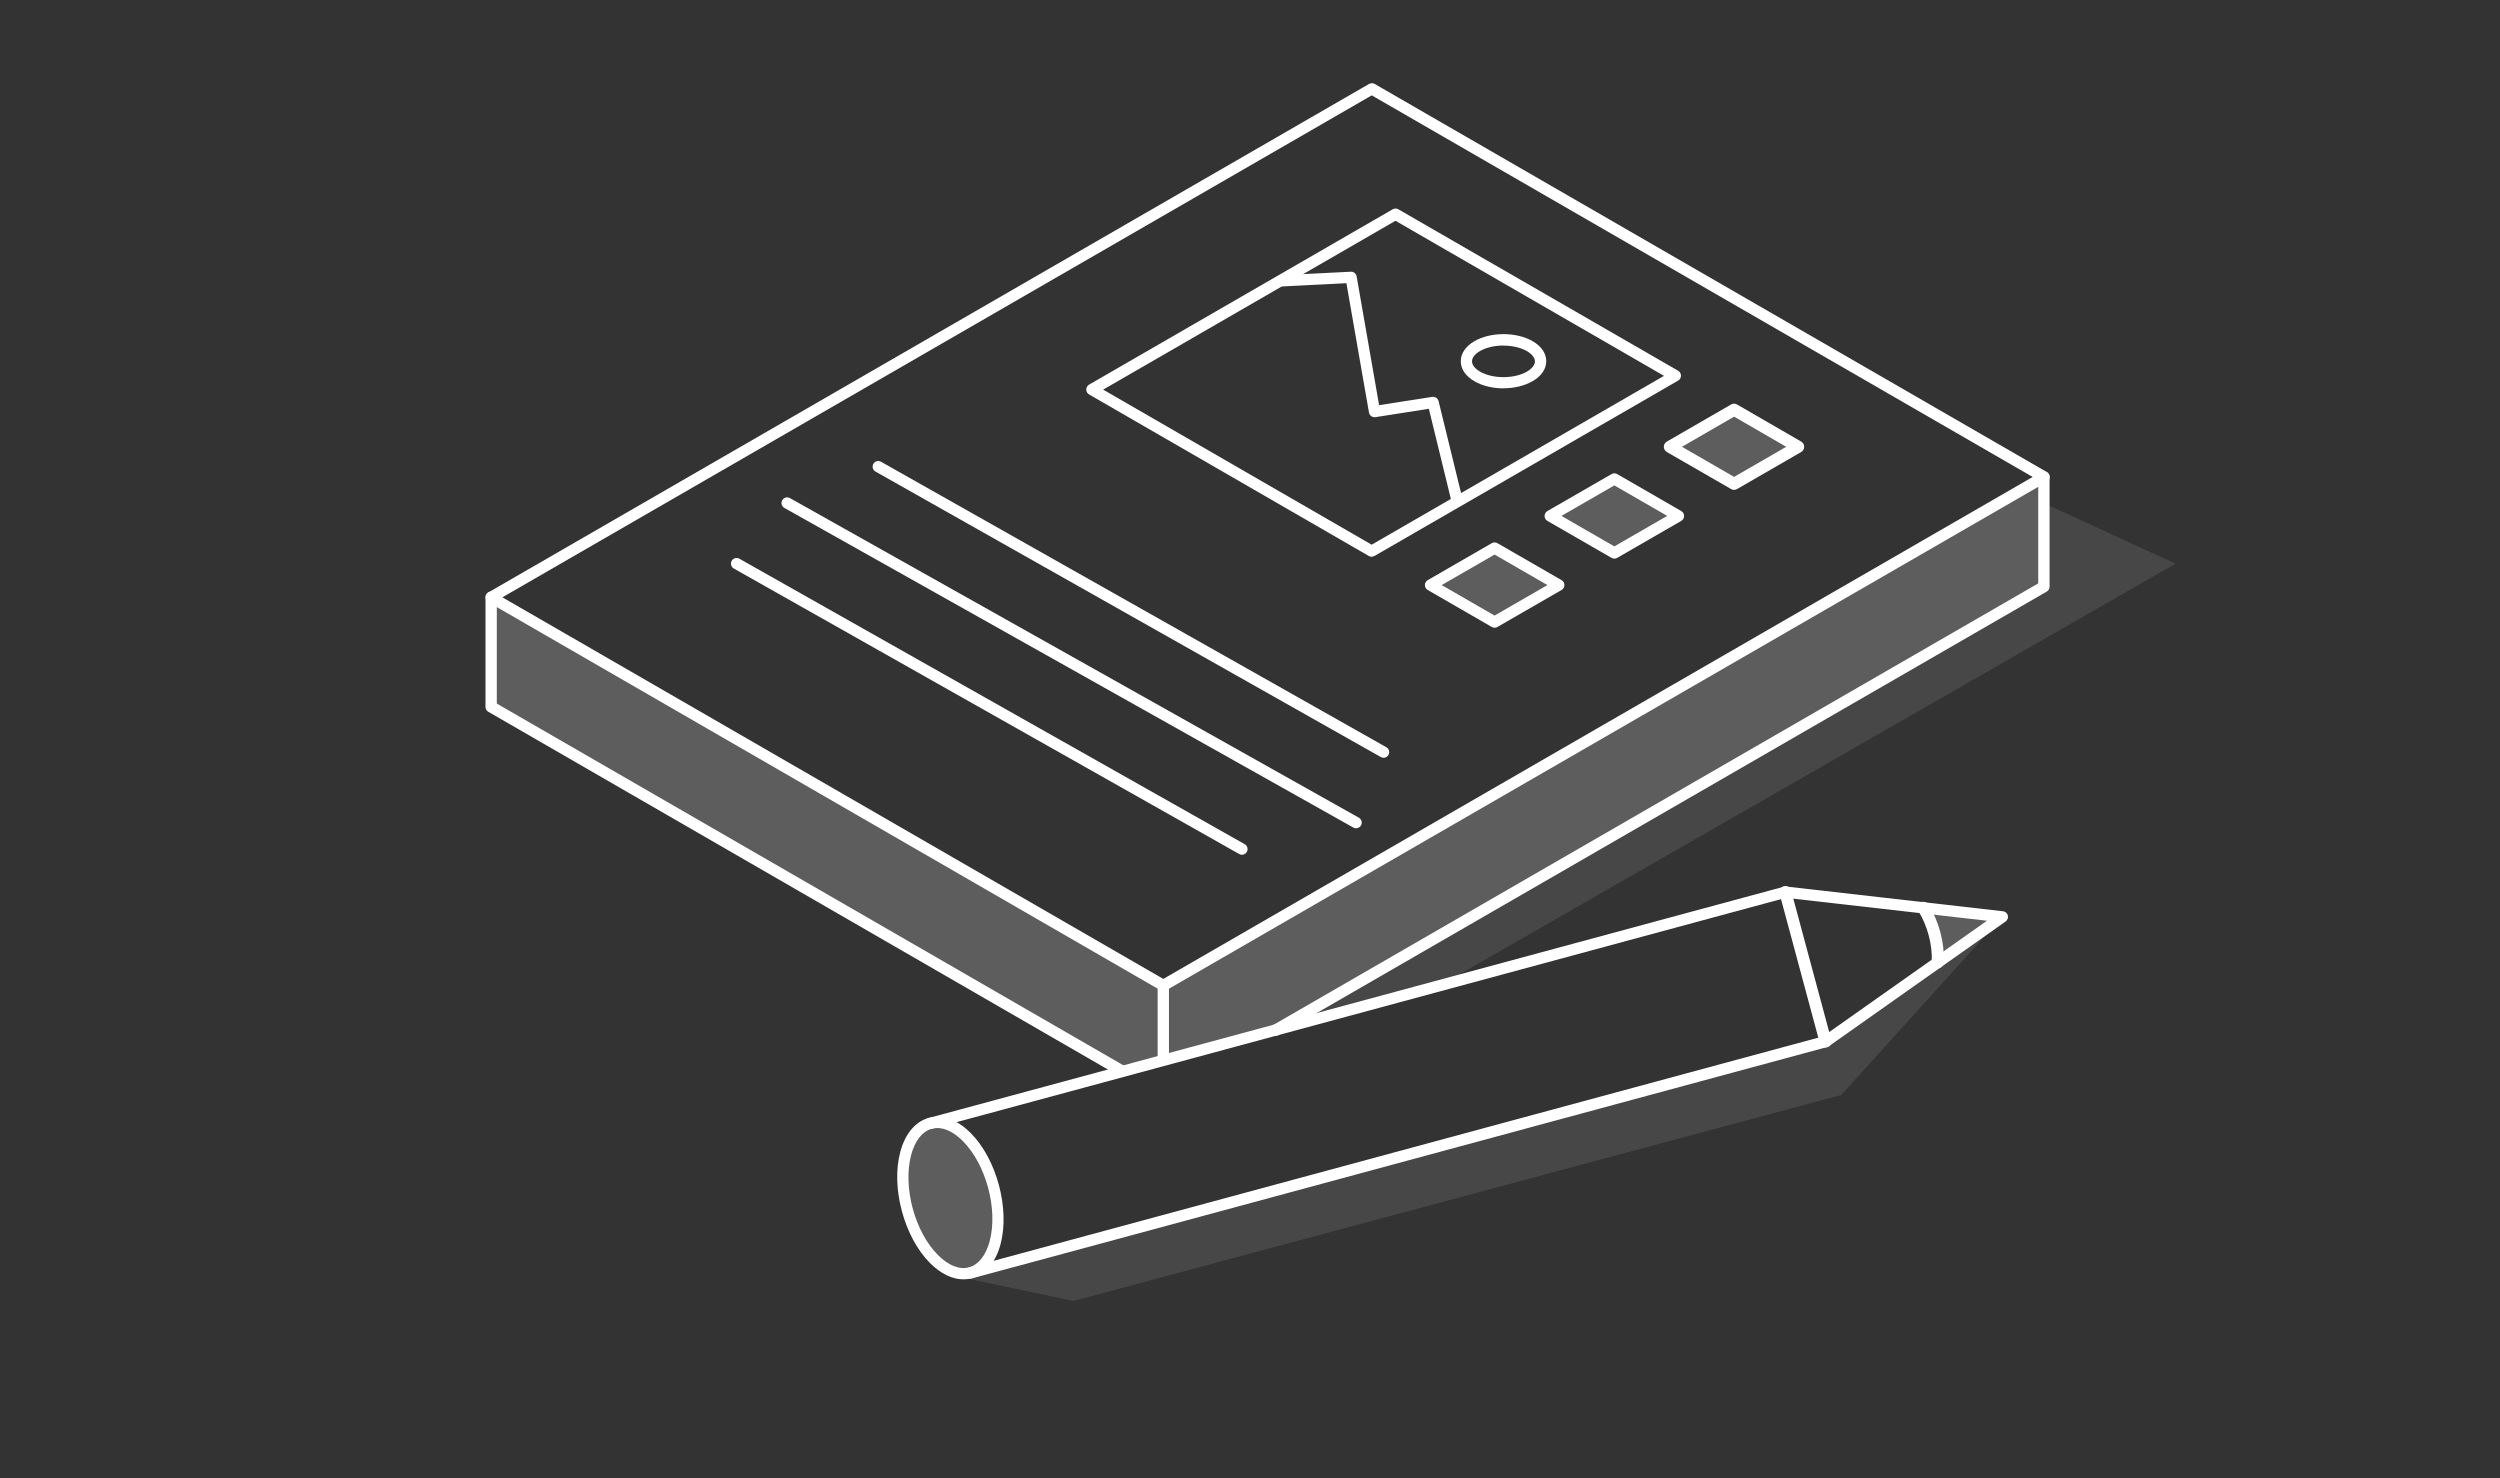 <?xml version="1.0" encoding="UTF-8"?>
<svg id="Icons" xmlns="http://www.w3.org/2000/svg" viewBox="0 50 295.99 175">
  <rect x="0" y="50" width="295.99" height="175" fill="#333333" stroke="none"/>
  <defs>
    <style>
      .cls-1 {
        fill: #fff;
        stroke-width: 0px;
      }

      .cls-2 {
        opacity: .1;
      }

      .cls-3 {
        opacity: .21;
      }
    </style>
  </defs>
  <path class="cls-1" d="M216.14,174.02c-.31,0-.6-.21-.69-.53l-4.76-17.69c-.1-.38.12-.77.5-.87.38-.1.77.12.87.5l4.76,17.69c.1.38-.12.77-.5.87-.06.02-.12.02-.19.02Z"/>
  <g class="cls-2">
    <polygon class="cls-1" points="114.9 201.46 127.09 204.03 218 179.64 237.07 158.54 237.07 158.54 216.14 173.31 114.9 201.46"/>
  </g>
  <g class="cls-2">
    <polyline class="cls-1" points="257.57 116.74 170.52 166.67 150.05 172.53 241.99 119.45 241.99 109.57"/>
  </g>
  <path class="cls-1" d="M147.04,151.2c-.11,0-.22-.03-.33-.09l-59.83-33.8c-.32-.18-.43-.59-.25-.91.18-.32.59-.43.91-.25l59.83,33.8c.32.18.43.59.25.91-.12.22-.35.34-.58.34Z"/>
  <path class="cls-1" d="M160.56,148.07c-.11,0-.22-.03-.33-.09l-67.36-37.84c-.32-.18-.44-.59-.26-.91.18-.32.59-.44.91-.26l67.36,37.84c.32.18.44.59.26.91-.12.22-.35.34-.58.34Z"/>
  <path class="cls-1" d="M163.81,139.72c-.11,0-.22-.03-.33-.09l-59.83-33.8c-.32-.18-.43-.59-.25-.91.18-.32.59-.43.91-.25l59.83,33.8c.32.18.43.59.25.91-.12.22-.35.34-.58.34Z"/>
  <g class="cls-3">
    <path class="cls-1" d="M137.73,166.67v9.17c2.07-.72,4.27-1.17,6.36-1.84,1.99-.63,3.93-1.15,5.96-1.48l91.94-53.08v-12.98l-104.27,60.2Z"/>
  </g>
  <g class="cls-3">
    <polygon class="cls-1" points="212.9 102.9 205.31 107.28 197.71 102.9 205.31 98.51 212.9 102.9"/>
  </g>
  <g class="cls-3">
    <polygon class="cls-1" points="198.72 111.08 191.13 115.47 183.53 111.08 191.13 106.7 198.72 111.08"/>
  </g>
  <g class="cls-3">
    <polygon class="cls-1" points="184.54 119.27 176.95 123.65 169.35 119.27 176.95 114.88 184.54 119.27"/>
  </g>
  <g class="cls-3">
    <path class="cls-1" d="M132.75,176.56c1.45-.24,2.89-.53,4.35-.62.21-.06.42-.12.63-.19v-9.08l-79.58-45.95v12.98l74.35,42.93c.08-.03.16-.05.25-.07Z"/>
  </g>
  <path class="cls-1" d="M137.73,167.34c-.12,0-.23-.03-.33-.09l-79.58-45.95c-.21-.12-.33-.34-.33-.58s.13-.46.33-.58l104.27-60.2c.21-.12.46-.12.67,0l79.58,45.95c.21.12.33.34.33.58s-.13.46-.33.58l-104.27,60.2c-.1.06-.22.09-.33.09ZM59.48,120.72l78.25,45.18,102.93-59.43-78.25-45.18-102.93,59.43Z"/>
  <path class="cls-1" d="M137.73,176.15c-.37,0-.67-.3-.67-.67v-8.81c0-.37.3-.67.67-.67s.67.3.67.67v8.81c0,.37-.3.67-.67.67Z"/>
  <path class="cls-1" d="M151.02,172.63c-.23,0-.46-.12-.58-.33-.18-.32-.08-.73.24-.91l90.64-52.32v-12.59c0-.37.3-.67.67-.67s.67.3.67.67v12.98c0,.24-.13.46-.33.58l-90.97,52.52c-.11.06-.22.09-.33.09Z"/>
  <path class="cls-1" d="M132.67,177.39c-.11,0-.23-.03-.33-.09l-74.53-43.03c-.21-.12-.33-.34-.33-.58v-12.98c0-.37.3-.67.67-.67s.67.3.67.67v12.59l74.19,42.83c.32.18.43.59.24.91-.12.21-.35.33-.58.33Z"/>
  <path class="cls-1" d="M162.4,115.92c-.12,0-.23-.03-.33-.09l-33.13-19.13c-.21-.12-.33-.34-.33-.58s.13-.46.33-.58l35.95-20.76c.21-.12.46-.12.67,0l23.41,13.51h0l9.72,5.61c.21.12.33.34.33.58s-.13.46-.33.58l-35.95,20.76c-.1.06-.22.09-.33.09ZM130.61,96.13l31.79,18.36,34.61-19.99-31.79-18.36-34.61,19.99Z"/>
  <path class="cls-1" d="M172.47,109.76c-.3,0-.57-.2-.65-.51l-2.65-10.85-6.33.99c-.36.05-.7-.19-.76-.55l-2.67-15.31-7.55.38c-.37.02-.68-.26-.7-.63-.02-.37.26-.68.63-.7l8.14-.41c.33-.02.63.22.69.55l2.66,15.25,6.29-.98c.34-.05.67.16.75.5l2.8,11.44c.09.36-.13.72-.49.81-.05.01-.11.02-.16.02Z"/>
  <path class="cls-1" d="M178.01,95.98c-1.24,0-2.48-.28-3.44-.84-1.04-.6-1.62-1.44-1.62-2.37s.58-1.77,1.62-2.38c1.93-1.11,4.95-1.11,6.88,0h0c1.05.6,1.62,1.45,1.62,2.37s-.57,1.77-1.62,2.37c-.97.56-2.21.84-3.44.84ZM178,90.91c-1.01,0-2.02.22-2.77.65-.61.35-.95.79-.95,1.22s.35.87.95,1.22c1.5.87,4.04.87,5.55,0,.6-.35.95-.79.95-1.21s-.35-.87-.95-1.22c-.75-.43-1.77-.65-2.78-.65Z"/>
  <path class="cls-1" d="M176.95,124.32c-.12,0-.23-.03-.33-.09l-7.59-4.38c-.21-.12-.33-.34-.33-.58s.13-.46.33-.58l7.59-4.38c.21-.12.46-.12.67,0l7.6,4.38c.21.12.33.34.33.58s-.13.46-.33.58l-7.6,4.38c-.1.06-.22.09-.33.09ZM170.69,119.27l6.26,3.61,6.26-3.61-6.26-3.61-6.26,3.61Z"/>
  <path class="cls-1" d="M191.13,116.14c-.12,0-.23-.03-.33-.09l-7.6-4.38c-.21-.12-.33-.34-.33-.58s.13-.46.33-.58l7.6-4.38c.21-.12.46-.12.67,0l7.59,4.38c.21.12.33.34.33.58s-.13.46-.33.58l-7.59,4.38c-.1.06-.22.09-.33.09ZM184.87,111.08l6.26,3.61,6.26-3.61-6.26-3.61-6.26,3.61Z"/>
  <path class="cls-1" d="M205.31,108c-.12,0-.25-.03-.36-.1l-7.6-4.38c-.22-.13-.36-.36-.36-.62s.14-.49.36-.62l7.6-4.39c.22-.13.49-.13.71,0l7.59,4.39c.22.13.36.36.36.62s-.14.49-.36.62l-7.59,4.38c-.11.06-.23.1-.36.1ZM199.14,102.9l6.17,3.56,6.17-3.56-6.17-3.57-6.17,3.57Z"/>
  <g class="cls-3">
    <path class="cls-1" d="M237.07,158.54l-9.34-1.06c1.16,1.84,1.81,4.29,1.7,6.46l7.64-5.39Z"/>
  </g>
  <path class="cls-1" d="M211.38,155.62l2.46.28c-.86-.4-1.7-.48-2.46-.28Z"/>
  <path class="cls-1" d="M218,172l-1.86,1.31c.71-.19,1.34-.63,1.86-1.31Z"/>
  <g class="cls-3">
    <path class="cls-1" d="M114.46,184.62c-1.42-1.42-2.92-1.95-4.21-1.65l-.11.03c-1.3.36-2.37,1.57-2.91,3.56-1.07,3.99.43,9.59,3.35,12.51,1.46,1.46,3,1.97,4.31,1.62,1.31-.35,2.38-1.56,2.92-3.56,1.07-3.99-.43-9.6-3.36-12.52Z"/>
  </g>
  <path class="cls-1" d="M114.07,201.47c-1.32,0-2.69-.66-3.96-1.93-3.07-3.07-4.65-8.97-3.52-13.16.58-2.16,1.78-3.59,3.38-4.03.02,0,.05-.01.07-.01.02,0,.04-.01.06-.02,1.57-.37,3.29.28,4.83,1.83,3.07,3.07,4.65,8.97,3.53,13.16-.58,2.17-1.79,3.6-3.39,4.03-.33.09-.66.13-1,.13ZM110.36,183.63s-.03,0-.04.01c-1.12.31-1.99,1.4-2.44,3.09-1.01,3.78.41,9.1,3.18,11.87,1.24,1.24,2.54,1.75,3.66,1.45,1.12-.3,1.99-1.4,2.45-3.09,1.01-3.78-.42-9.1-3.18-11.87-1.21-1.21-2.48-1.73-3.58-1.47-.01,0-.03,0-.04,0Z"/>
  <path class="cls-1" d="M229.43,164.65s-.02,0-.04,0c-.39-.02-.7-.36-.68-.75.1-2.01-.51-4.32-1.59-6.04-.21-.33-.11-.77.22-.98.33-.21.77-.11.98.22,1.25,1.98,1.93,4.55,1.81,6.87-.02.38-.33.68-.71.68Z"/>
  <path class="cls-1" d="M114.9,201.37c-.29,0-.56-.2-.64-.49-.1-.36.11-.72.47-.82l101.12-27.36,19.4-13.69-23.82-2.71-101.11,27.35c-.36.09-.72-.11-.82-.47-.1-.36.11-.72.47-.82l101.24-27.38c.08-.02.17-.03.25-.02l25.69,2.93c.28.03.5.23.57.5.07.27-.04.55-.26.71l-20.93,14.77c-.06.05-.13.08-.21.1l-101.24,27.39c-.06.02-.12.02-.17.02Z"/>
</svg>